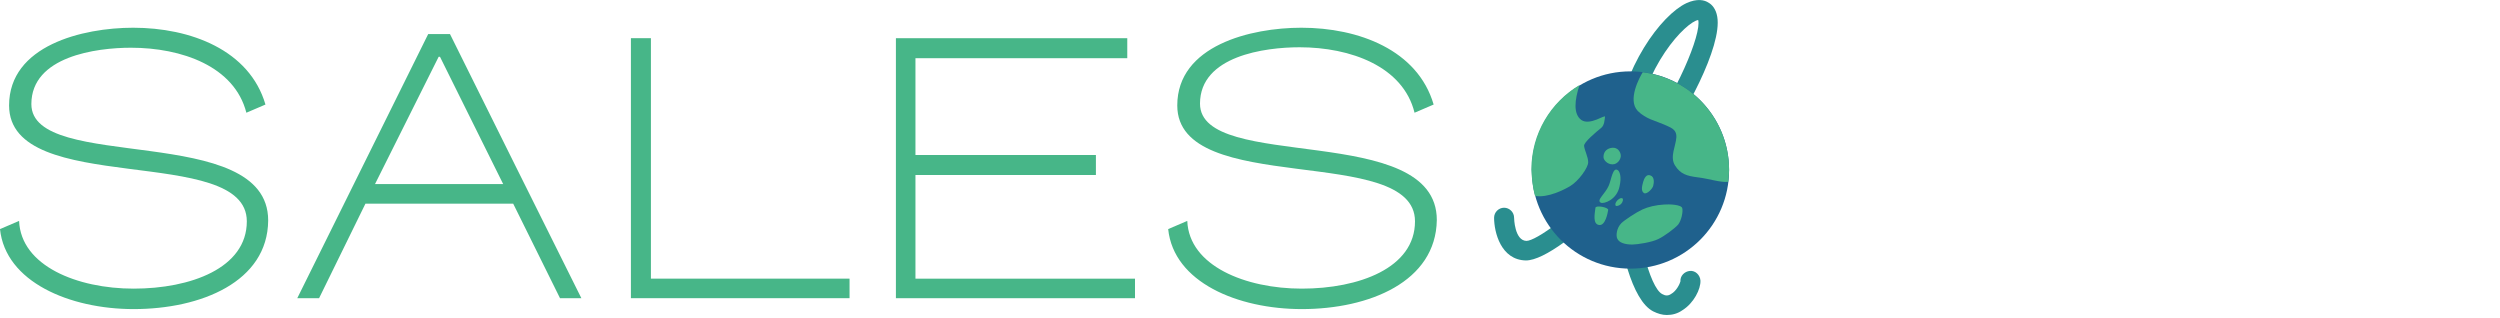 <?xml version="1.0" encoding="utf-8"?>
<!-- Generator: Adobe Illustrator 26.0.1, SVG Export Plug-In . SVG Version: 6.00 Build 0)  -->
<svg version="1.1" id="レイヤー_1" xmlns="http://www.w3.org/2000/svg" xmlns:xlink="http://www.w3.org/1999/xlink" x="0px"
	 y="0px" viewBox="0 0 550 70" style="enable-background:new 0 0 550 70;" xml:space="preserve">
<style type="text/css">
	.st0{fill:#47B688;}
	.st1{fill:#2A8E8F;}
	.st2{fill:#1F618D;}
</style>
<g>
	<path class="st0" d="M29.4,68C15.3,68,1.2,62,0,50.4l4.2-1.8C4.6,58.5,17,63.5,29.4,63.5c12.5,0,24.9-4.5,24.9-14.8
		C54.3,31.5,2,43.5,2,23.2C2,10,18.2,6.1,29.3,6.1c12.6,0,25.6,4.9,29.1,16.9l-4.2,1.8C51.6,14.6,40,10.5,28.8,10.5
		c-7.6,0-21.9,1.9-21.9,12.4c0,15.2,52.1,3.8,52.1,25.6C58.9,62,44.2,68,29.4,68z"/>
	<path class="st0" d="M112.9,44.8H80.4L70.2,65.6h-4.8L94.2,7.5h4.8c8.9,17.9,19.9,40.1,28.9,58.1h-4.7L112.9,44.8z M82.5,40.5h28.2
		l-13.9-28h-0.3L82.5,40.5z"/>
	<path class="st0" d="M186.9,65.6h-48.1V8.4h4.4v52.9h43.7V65.6z"/>
	<path class="st0" d="M249.7,65.6h-52.6V8.4H248v4.4h-46.6v21.3h39.7v4.4h-39.7v22.8h48.3V65.6z"/>
	<path class="st0" d="M286.4,68c-14.1,0-28.2-5.9-29.4-17.6l4.2-1.8c0.4,9.9,12.8,14.9,25.2,14.9c12.5,0,24.9-4.5,24.9-14.8
		c0-17.2-52.3-5.2-52.3-25.5c0-13.2,16.2-17.1,27.3-17.1c12.6,0,25.6,4.9,29.1,16.9l-4.2,1.8c-2.5-10.2-14.1-14.4-25.3-14.4
		c-7.6,0-21.9,1.9-21.9,12.4c0,15.2,52.1,3.8,52.1,25.6C315.9,62,301.2,68,286.4,68z"/>
</g>
<g>
	<path class="st1" d="M366.7,69.3c-1,0-2-0.3-3-0.8c-4.7-2.4-7.5-14.1-8.5-24.9c-7.6,7.6-15.5,13.7-19.5,13.7h0
		c-5.5-0.1-7-6.2-7-9.4c0-1.2,1-2.2,2.2-2.2h0c1.2,0,2.2,1,2.2,2.2c0,0.1,0.1,5,2.7,5.1h0c2.1,0,10.1-5.6,19.1-15.2
		c-0.1-3.2,0-6.2,0.3-8.6c1.7-14.5,10.3-25.9,15.8-28.5c2.4-1.1,4-0.7,4.9-0.1c0.7,0.4,1.6,1.3,1.9,3.1c1.1,6.5-7.2,22-13.1,29.4
		c-1.7,2.1-3.5,4.2-5.4,6.3c0.5,11.5,3.6,23.9,6.4,25.3c0.7,0.4,1.3,0.4,1.9,0c1.3-0.7,2-2.4,2.1-2.8c-0.1-1.2,0.9-2.2,2.1-2.3
		c1.2-0.1,2.2,0.9,2.3,2.1c0.1,1.9-1.5,5-3.9,6.5C369.1,69,367.9,69.3,366.7,69.3 M373.6,4.4c-2.6,0.4-12.2,10-14,25.4
		c-0.1,1-0.2,2-0.3,3.1c0.7-0.8,1.4-1.6,2-2.5C368.8,21.1,374.4,7.3,373.6,4.4"/>
	<path class="st2" d="M337,37.4c0,12,9.7,21.7,21.7,21.7c12,0,21.7-9.7,21.7-21.7c0-12-9.7-21.7-21.7-21.7
		C346.7,15.7,337,25.4,337,37.4"/>
	<path class="st0" d="M380.2,40c0.1-0.9,0.2-1.7,0.2-2.6c0-11.1-8.3-20.2-19-21.5c-0.7,1.1-3.4,6.1-1.1,8.5c1.8,1.8,4,2.2,5.8,3
		c1.2,0.6,2.8,0.9,2.7,2.8c-0.1,1.9-1.5,4.3-0.3,6.2c1.2,1.9,2.6,2.3,4.9,2.6C376,39.3,378.5,40.2,380.2,40"/>
	<path class="st0" d="M337.7,43.1c2.8,0.5,6.5-1.4,7.8-2.2c1.8-1.1,3.9-4,3.9-5.2c0-1.2-0.8-2.6-0.9-3.6c-0.1-0.8,2.7-3.1,3.8-4
		c0.7-0.6,0.7-1.8,0.8-2.4c0.1-0.6-3.3,2-5.2,0.7c-1.8-1.3-1.5-4.4-0.4-7.7c-6.4,3.8-10.6,10.7-10.6,18.6
		C337,39.4,337.2,41.3,337.7,43.1"/>
	<path class="st0" d="M363.7,40.9c0.2-0.7,0.3-2-0.6-2.3c-0.9-0.4-1.4,0.7-1.6,1.4c-0.2,0.8-0.6,2,0.2,2.5
		C362.4,42.8,363.6,41.4,363.7,40.9"/>
	<path class="st0" d="M356,37.5c-1.2-1-1.5,2.1-2.1,3.4c-0.8,1.8-2.8,3.2-1.7,3.7c0.6,0.3,3.5-0.6,4.1-3.6
		C356.8,38.8,356.3,37.8,356,37.5"/>
	<path class="st0" d="M351,45.7c0.1-0.6,2.9-0.1,2.8,0.5c-0.1,0.6-0.6,3.5-2,3.3C350.4,49.3,350.8,47.2,351,45.7"/>
	<path class="st0" d="M355.2,36.1c-1.2,0.3-2.2-0.6-2.4-1.3c-0.1-0.5,0-1.8,1.4-2.2c1.4-0.4,2.1,0.5,2.3,1.2
		C356.8,34.6,356.2,35.8,355.2,36.1"/>
	<path class="st0" d="M364.8,52.6c-1.4,0.7-4.6,1.2-5.7,1.2c-1.6,0-2.9-0.4-3.3-1.3c-0.3-0.6-0.2-2.3,0.9-3.4c0.7-0.7,3.3-2.4,4.6-3
		c1.3-0.6,3-1,4.8-1.1c1.1-0.1,3.8,0,4,0.8c0.2,0.8-0.2,2.7-0.9,3.6C368.4,50.3,366.1,52,364.8,52.6"/>
	<path class="st0" d="M356.6,44.9c-0.3,0.3-0.9,0.5-1.1,0.4c-0.2-0.2-0.2-0.7,0.4-1.3c0.7-0.6,1-0.4,1.1-0.3
		C357.1,43.8,357.1,44.4,356.6,44.9"/>
</g>
</svg>
